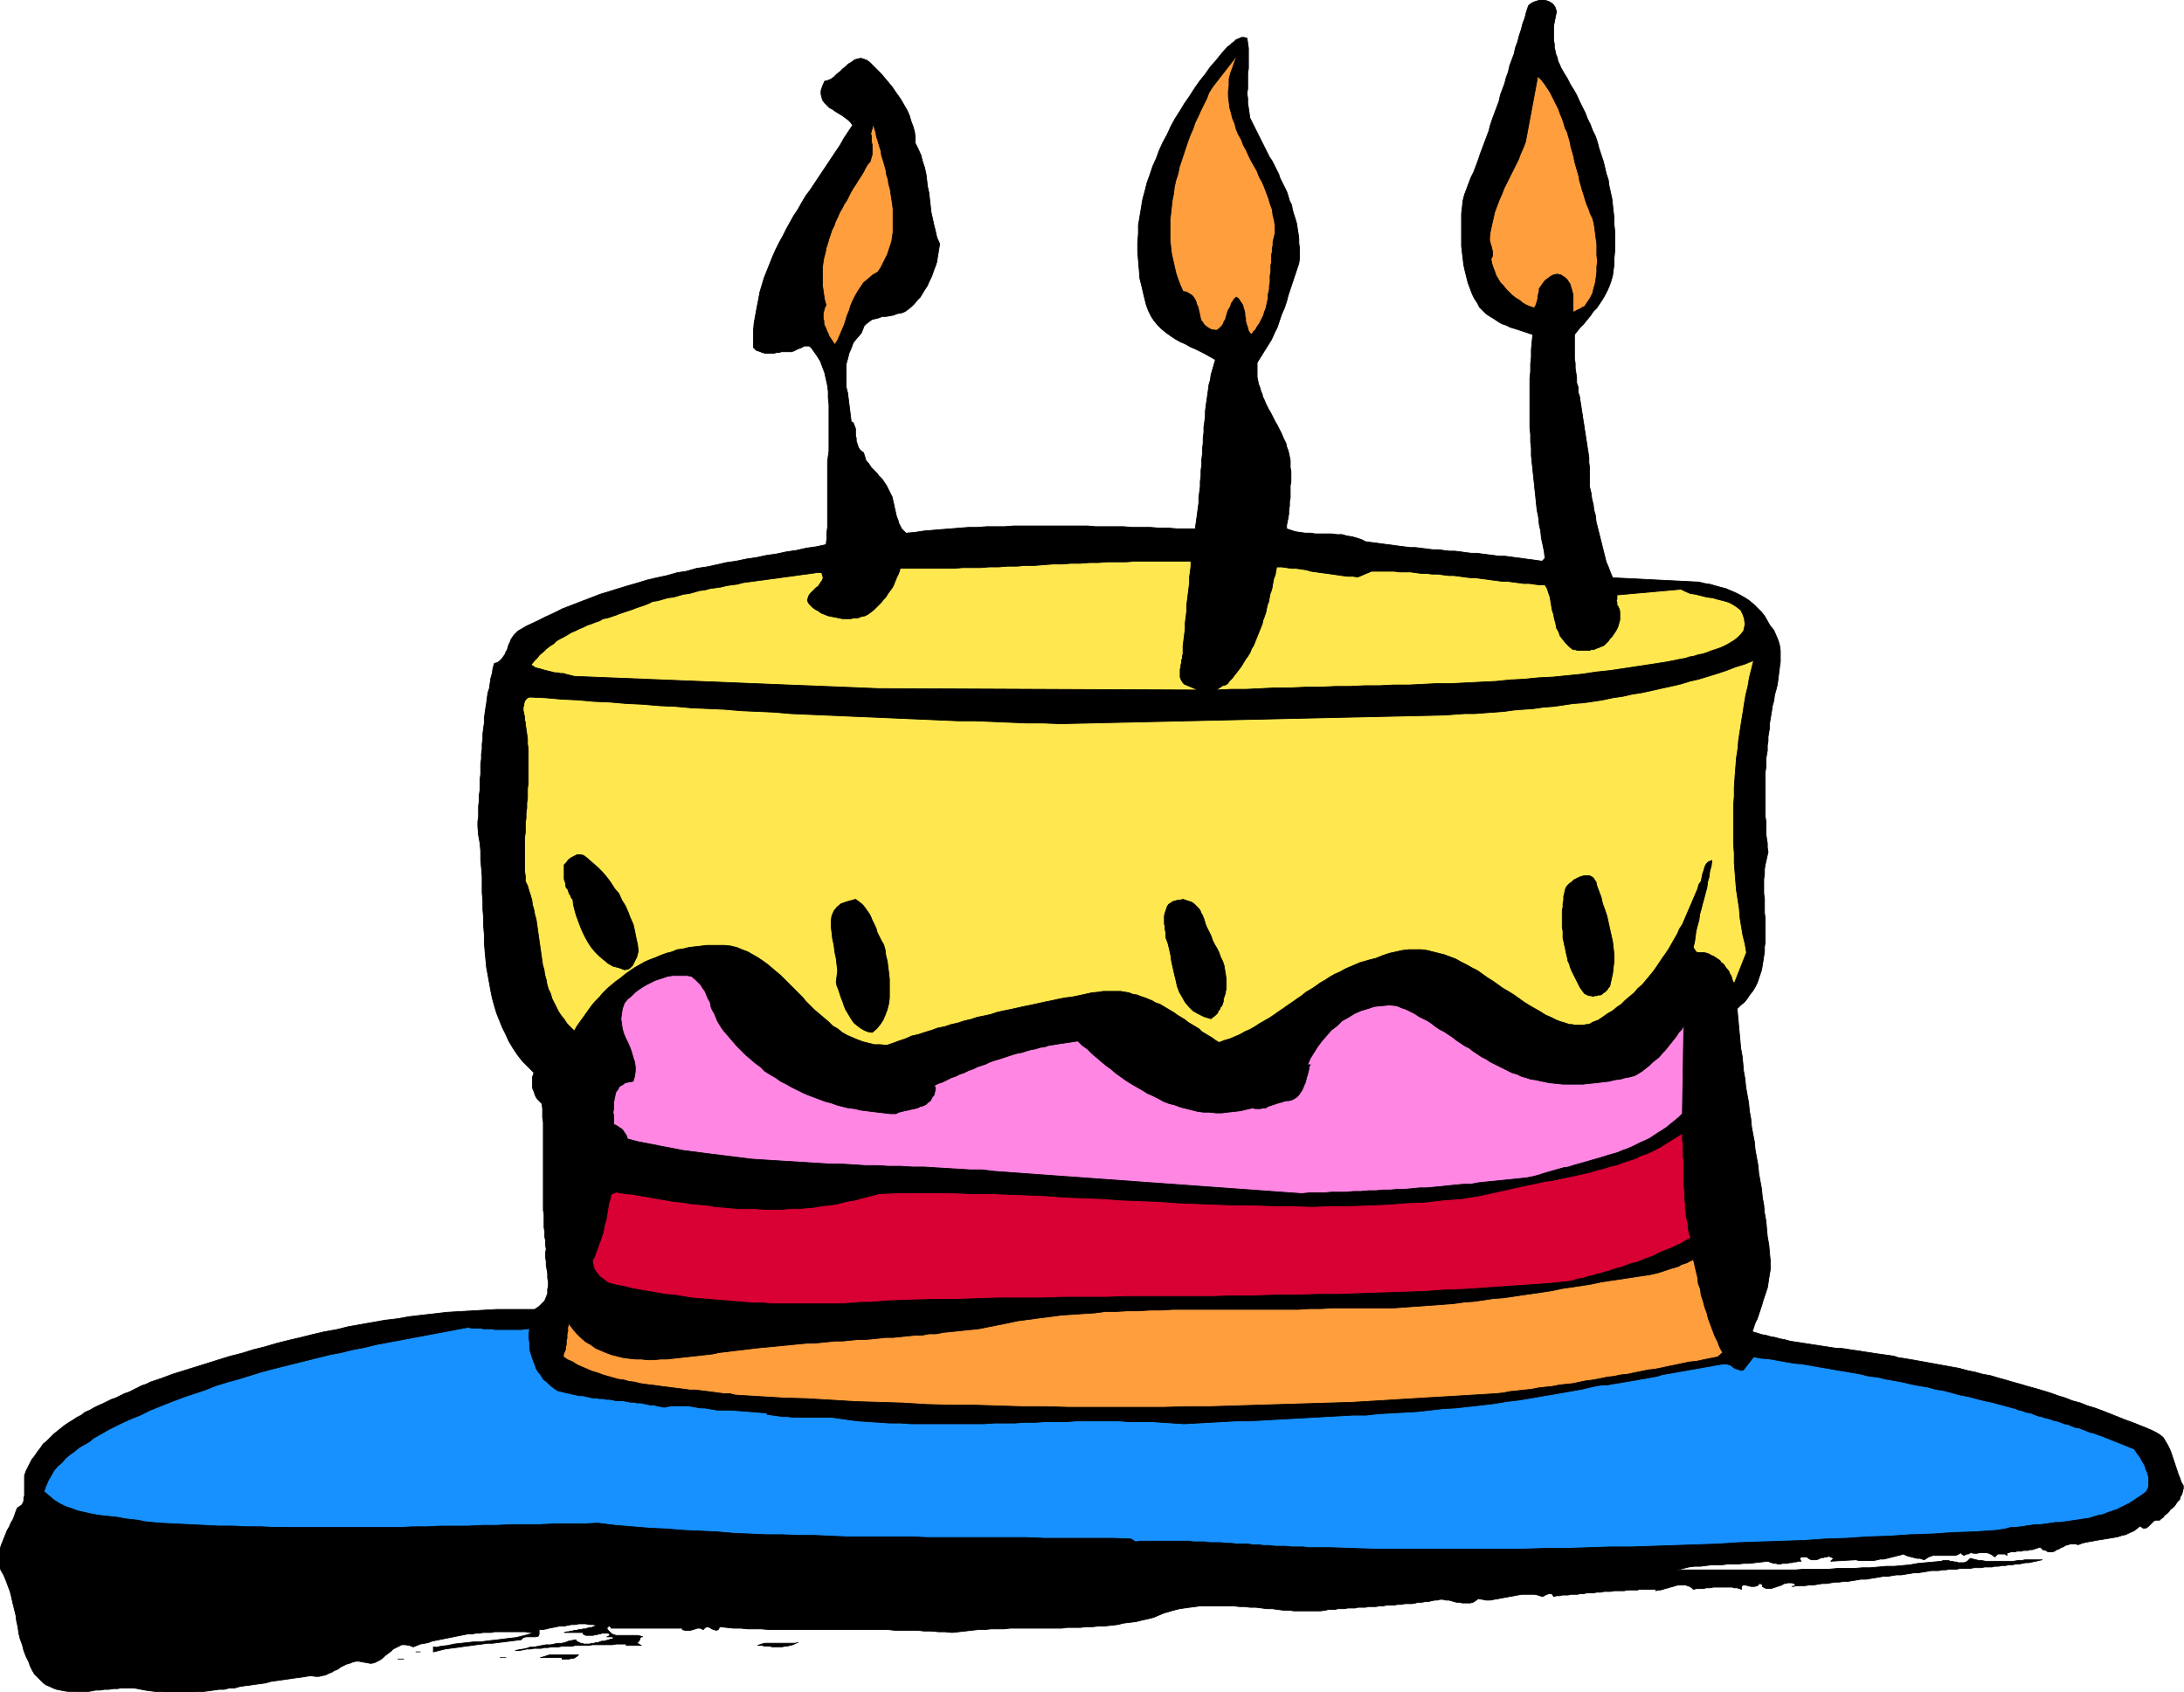 <svg xmlns="http://www.w3.org/2000/svg" fill-rule="evenodd" height="380.04" preserveAspectRatio="none" stroke-linecap="round" viewBox="0 0 3035 2352" width="490.455"><style>.pen0{stroke:#000;stroke-width:1;stroke-linejoin:round}.brush1{fill:#000}.pen1{stroke:none}.brush2{fill:#ff9e3d}.brush3{fill:#ffe84f}</style><path class="pen1 brush1" d="m2163 16-1 5-1 5-1 5-1 5v20l1 5v5l1 4 1 5 2 5 1 5 2 4 2 5 4 7 5 8 4 8 5 8 4 7 4 9 4 8 4 8 3 8 4 8 3 8 4 8 3 9 2 8 3 9 3 9 2 8 2 9 3 9 1 8 2 9 2 9 1 9 1 9 1 9v9l1 9v28l-1 10v9l-1 7-1 8-2 7-2 6-3 7-3 6-4 7-4 6-4 6-5 5-4 6-5 6-4 5-5 5-4 5-4 5v34l1 6v7l1 6 1 7v7l2 6v7l2 6 1 7 1 6 1 7 1 6 1 7 1 6 1 7 1 6 1 7 1 6 1 7 1 6 1 7v7l1 7v27l2 8 1 8 2 8 1 8 2 7 1 9 2 8 2 8 2 8 2 8 2 8 2 8 2 8 3 7 3 8 3 7 120 6 8 2 7 1 7 2 7 2 8 2 7 3 7 3 6 3 7 4 6 4 6 5 5 5 6 6 4 5 4 7 4 7 5 6 3 7 3 7 2 7 1 7v16l-1 7-1 8-1 8-1 8-2 8-2 7-1 8-2 7-1 7-1 6-1 6-1 6v6l-1 6-1 6v6l-1 6v7l-1 6-1 6v12l-1 6v62l1 6v18l1 7 1 6v6l1 6-4 18-1 6v7l-1 7v20l1 7v20l1 7v34l-1 6v7l-1 6-1 7-1 6-1 6-2 6-2 6-2 6-3 6-3 5-4 5-4 6-4 5-5 4-5 5 1 11 1 11 1 11 1 11 1 11 2 11 1 10 1 11 2 11 1 11 2 11 2 11 1 11 2 11 1 11 2 11 2 10 1 11 2 11 2 11 1 11 2 11 2 11 1 11 2 11 1 11 2 11 1 11 1 11 2 11 1 11 1 11v13l-1 6-1 6-1 7-1 6-2 6-2 6-2 6-2 7-2 6-2 6-2 6-3 6-2 6-2 6 7 2 6 2 6 1 7 2 6 1 7 2 6 1 7 2 6 1 7 1 6 1 7 1 6 1 7 1 6 1 7 1 6 1 7 1h6l7 1 6 1 7 1 7 1 6 1 7 1 6 1 7 1 7 1 7 1 7 1 6 2 7 1 12 2 11 2 11 2 11 2 11 2 11 2 11 2 11 3 10 2 11 3 11 2 10 3 11 3 10 3 11 3 10 3 11 3 10 3 10 3 11 4 10 3 10 4 11 3 10 4 10 3 11 4 10 4 10 4 10 4 11 4 10 4 10 4 7 3 6 3 5 3 5 4 3 5 3 5 3 6 2 5 2 6 2 6 2 6 2 6 2 6 2 5 2 6 3 5v4l-1 4-1 4-2 3-1 4-3 3-2 3-2 3-3 3-3 2-2 3-3 3-3 2-2 3-3 2-2 2h-5l-3 1-3 3-3 3-2 2-3 2h-4l-4-3-5 4-4 3-5 2-6 3-5 1-6 2-6 1-6 1-6 1-6 1-6 1-5 1-6 1-5 1-4 1-5 2-4-1h-7l-3 1-4 1-3 2-3 1-3 2-3 1-3 2-3 1h-6l-3-2-4-1-3-3h-3l-3 1-3 1-3 1h-3l-3 1h-6l-3 1h-6l-3 1h-6l-2 1h-3v4l-1-1-2-1h-10l-4 4-4-3-4-2-4-1h-8l-5 1h-4l-5-1-1 1-2 1h-2l-2 1-2 1-1-1-2-1-1-2-3 2-2 1-3 1h-31l-3 1-3 1-3 2-3 2-3-1-3-1h-4l-4-1-4-1-4-1-3-1-4-2-3 1-4 1-4 1-4 1-4 1-4 1-4 1h-5l-4 1-5 1h-21l-4-1-35 2 4-4-2-1-2-1-3-1-2 1h-3l-2 1h-3l-2 1-2 1-3 1h-7l-2-1-2-1-2-2h-8l-1 1-1 1v1l1 1v1l1 1h-4l-3 1h-3l-3 1h-3l-3 1h-7l-3 1h-3l-3-1h-3l-3-1-3-1-2-1-9 1-9 1-8 1h-8l-8 1h-15l-7 1h-15l-7 1-8 1h-8l-8 1-8 2-9 2h165l12-1h35l11-1h23l12-1h11l11-1 11-1h11l11-1 11-1 11-2 11-1 11-1 11-1 2-1h8l2 1h3l3 1h3l2 1h8l3-1 2-1 2-2 2-2 4 1 4 1 4 1h4l5 1h39l6-1h5l5-1h24l-5 1-4 1-5 1-5 1h-4l-5 1-5 1h-4l-5 1h-5l-4 1h-5l-5 1h-5l-4 1h-10l-5 1h-10l-5 1h-14l-5 1h-10l-5 1h-5l-5 1h-10l-6 1-6 1-6 1h-6l-6 1-6 1-6 1h-7l-6 1-6 1h-6l-6 1-6 1-6 1-6 1h-7l-6 1-6 1-6 1h-6l-6 1h-6l-6 1-6 1h-6l-6 1-6 1h-6l-6 1h-12l-6 1h3l1-1 1-1-2-2-3-1h-6l-3 1h-2l-3 2-3 1-3 1-3 1-3 1-3 1h-6l-3-1-3-2v-2l-1-1-2-1h-1l-3 3-4 1h-5l-4-1-4-1h-3l-2 2v4l-3-1-3-1h-4l-3-1h-26l-5 1h-5l-4 1h-9l-5 1-2-2-3-2-3-1-3-1h-10l-4 1-3 1-4 1-3 1-4 1-3 1-4 1h-3l-3 1v-2h-22l-4 1h-14l-4 1h-14l-5 1h-9l-5 1h-5l-5 1h-9l-4 1h-5l-4 1h-9l-4 1h-8l-4 1h-4l-4 1-2-3-1-1h-4l-2 1-3 1-1 1-3 1-6-2-5-1h-17l-6 1-5 1-6 1-5 1-6 1-5 1-6 1-5 1h-6l-5-1-6-1-4 3-3 2-4 1h-11l-4-1h-4l-4-1-3-1-4-1h-4l-4-1h-4l-4 1h-3l-5 1-4 1h-4l-5 1h-5l-4 1-5 1h-10l-5 1h-5l-5 1h-10l-5 1h-5l-5 1h-10l-5 1h-10l-4 1h-10l-5 1h-9l-4 1h-9l-4 1-7 1h-37l-7-1h-8l-8-1-7-1h-8l-7-1-8-1h-8l-8-1h-7l-8-1h-46l-7 1-8 1-7 1-7 1-8 2-7 2-7 2-7 3-7 3-8 2-9 2-8 2-9 1-8 1-8 2-9 1-9 1h-8l-9 1h-9l-8 1h-18l-8 1h-71l-9 1h-18l-9 1h-9l-9 1-9 1-9 1-9 1-10-1h-9l-10-1h-10l-9-1h-31l-10-1h-165l-11-1h-19l-10-1h-10l-9-1-10-1-2 4-3 1-3-1-3-1-3-2-3-1-3 1-3 3-4-2h-4l-3 1-3 1-4 1h-7l-4-1v-2h-99v-1l-1-1-1-1v-1l-4 4 2 3 3 3 2 2 3 1 3 1h30l4 1 3 1h-2l-1 1-1 1v2l-1 1-1 2-2 1h-1l7 4h-21v-2h-14l-5 1h-28l-5 1h-19l-4 1h-14l-5 1h-10l-5 1h-5l-4 1h-10l-5 1h-5l-5 1-5 1h-6l5-1 6-1 5-1 5-2h6l5-1 5-1 6-1h6l5-1 5-1h5l5-1 5-2 5-1 5-1 1 2 2 1 2 1 2 1h2l2 1h8l3-1h3l3-1h3l2-1 3-1h3l14-4-1-1-1-1h-8 1l1-1h1l1-1v-2l-2-1h-9l-2 1h-2l-3 1h-2l-3 1h-10l-2-1-2-1v-2h-26l3-1h3l2-1h3l3-1h3l3-1h3l3-1h3l3-1 3-1h3l2-1 3-1 2-1-5-1h-5l-5-1h-10l-5 1h-5l-5 1-5 1h-6l-5 1-5 1-5 1-4 1-5 1h-5v6l-1 3-4 1h-13l-4 1-3 3-8 1-8 1-8 1-8 1-8 1h-7l-7 1-8 1-7 1-8 1-7 1-7 1-8 1-7 1-8 2-8 2v-7h3l-1 1 9-2 9-1 9-2 9-1 9-1 9-1h9l8-1 8-1 9-1 8-1 8-1 9-1 8-2 8-2 9-3h-6l-6-1h-43l-5 1h-11l-5 1h-5l-5 1h-6l-5 1-5 1-5 1-5 1-5 1-5 1-5 1-5 1-5 1-5 1-5 2-5 1-6 1-5 2-5 2-5-2-6-1h-5l-4 2-4 2-4 2-3 3-4 3-4 3-3 3-4 3-4 2-4 2-5 1-5-1-6-1-5-1h-5l-4 1-5 2-4 1-4 2-4 2-4 3-5 2-3 2-5 2-4 2-5 1-4 1h-5l-6-1-7 1-6 1-8 1-7 1-7 1-7 1-7 1-7 1-7 2-7 1-7 1-7 1-8 1-7 1-7 2h-7l-8 2h-7l-7 1-7 1-8 1h-7l-7 1h-37l-8-1h-7l-8-1-7-1-5-1-5-1-6-1h-17l-5 1h-6l-6 1h-6l-6 1h-6l-5 1-6 1H94l-6-1-5-1-5-1-5-2-4-2-5-2-4-3-4-4-4-4-4-4-3-5-3-6-2-6-4-8-3-8-2-8-3-8-2-8-1-8-2-9-1-8-2-8-2-8-2-9-2-8-3-8-3-8-3-7-4-7-2-7v-17l1-5 2-6 2-5 2-5 2-5 2-5 3-5 2-5 3-5 2-5 2-6 2-5 3-2 3-2 2-3 1-3v-4l1-3v-28l1-3 1-3 2-4 3-6 3-6 4-5 4-6 4-5 4-6 5-4 5-5 5-5 5-4 5-4 5-4 6-4 5-3 6-4 6-3 5-4 7-3 5-3 6-3 7-3 6-3 6-3 6-2 6-3 6-3 6-2 6-3 6-3 6-3 6-2 6-3 15-5 16-6 16-5 16-5 16-5 16-5 16-5 16-4 16-5 16-4 17-5 16-4 17-4 16-4 17-4 17-3 16-4 17-3 17-3 17-3 17-2 17-3 17-2 18-2 17-2 17-1 18-1 17-1 18-1h52l6-4 4-4 4-4 2-5 2-5v-6l1-5v-5l-1-6v-6l-1-6-1-5v-6l-1-6v-5l1-6-1-6v-6l-1-5v-7l-1-6v-18l-1-6v-122l-1-7v-12l-1-7-2-2-2-2-2-2-2-3-1-2-1-3-1-3-1-2-1-3v-15l1-3 1-3-8-8-8-8-7-9-6-9-6-10-4-9-5-10-4-10-4-10-3-10-3-11-2-10-2-11-2-11-2-11-1-11-1-11-1-12v-11l-1-12v-11l-1-12v-11l-1-12v-23l-1-12-1-11v-12l-1-11-2-11-1-12v-7l1-7v-15l1-7v-8l1-7v-14l1-8v-14l1-7v-7l1-7v-7l1-7v-7l1-8 1-7v-7l1-7 1-7 1-6 1-8 1-7 2-6 1-7 1-7 2-7 1-7 2-7 4-1 3-2 2-2 2-2 2-3 2-3 1-3 2-3 1-4 1-3 2-4 1-3 2-3 2-3 3-3 3-3 12-7 13-6 12-6 13-6 12-6 13-5 13-5 13-5 13-5 13-4 13-4 13-4 14-4 13-4 13-3 14-3 14-4 13-2 14-4 14-2 14-3 13-3 14-2 14-3 14-2 14-3 14-2 14-3 14-2 13-3 14-2 14-3 1-8v-8l1-8v-91l1-8 1-7v-65l-1-9v-9l-1-8-2-9-2-9-3-8-3-8-5-8-5-7-2-3-2-2-2-1h-6l-2 1-2 1-2 1-3 1-2 1-2 1-2 1-3 1h-14l-3 1h-3l-4 1h-13l-4-1-2-1-3-1-3-1-2-2-2-2v-23l1-11 2-11 2-11 2-10 2-11 3-10 3-10 4-10 4-10 4-10 4-9 5-10 5-9 5-10 5-9 5-9 6-9 5-9 6-10 6-8 6-9 6-9 6-9 6-9 6-9 6-9 6-9 5-9 6-9 6-9-3-4-3-3-4-3-4-3-5-3-5-3-4-3-4-2-4-4-3-3-3-4-1-4-1-4v-5l2-6 3-7 4-1 5-2 4-3 4-4 4-3 4-4 5-4 3-3 5-3 4-3 4-1 4-1 4 1 5 2 4 3 5 5 5 5 6 6 5 6 5 6 5 6 4 6 5 7 4 6 4 7 4 7 3 7 2 7 3 8 2 7 1 8v8l4 8 4 9 2 8 3 9 2 9 1 8 1 9 2 9 1 9 1 9 1 9 2 9 2 9 2 8 2 9 4 9-1 6-1 6-1 6-1 7-2 6-2 5-2 6-2 5-3 6-2 5-4 6-3 5-3 5-4 4-4 5-4 4-5 4-4 3-5 2-6 1-5 2-5 1-6 1h-5l-5 2-4 1-5 1-4 3-4 3-3 3-2 5-2 5-6 7-5 6-3 8-3 7-2 8-2 7v32l2 8 1 8 1 8 1 8 1 8 1 8 2 1 1 1 1 3 1 2 1 3v10l1 3v4l1 3 1 3 1 3 2 3 2 2 3 2 1 3 1 3 1 4 2 3 2 2 2 3 2 3 3 3 2 2 3 3 2 3 3 3 2 2 2 3 2 3 2 3 2 4 2 4 2 4 2 4 1 5 1 4 1 5 1 4 1 5 1 4 2 5 1 4 2 4 2 4 3 3 3 3 12-1 13-2 12-1 12-1 13-1 12-1 13-1h12l13-1h25l13-1h102l12 1h38l13 1h25l12 1h13l12 1h25l1-7 1-7 1-7 1-8 1-7v-8l1-7 1-8v-7l1-8v-7l1-8v-7l1-8v-7l1-8v-7l1-8v-7l1-7 1-8v-7l1-8 1-7 1-7 1-7 1-8 2-7 1-7 2-7 2-7 2-7-7-4-7-4-6-3-8-4-7-3-7-4-7-3-7-4-6-4-7-5-6-5-5-5-5-6-4-6-4-8-3-8-3-12-3-13-3-12-1-13-1-12-1-12v-13l1-12v-12l2-12 2-12 2-12 3-11 3-12 4-11 4-12 5-11 4-11 5-11 6-11 5-11 6-11 7-11 6-10 7-10 7-11 7-10 8-10 7-10 8-9 8-10 8-9 3-2 3-3 3-2 3-3 3-1 4-2h4l4 1 1 7 1 7v28l-1 7v21l-1 7 1 7v7l1 6 1 7 1 7 3 6 3 6 3 6 3 6 3 6 3 6 3 6 3 6 3 6 4 6 3 6 3 6 3 6 2 6 3 6 3 6 3 6 2 6 2 7 3 6 1 6 2 7 2 6 2 7 1 7 1 6 1 7v7l1 7v14l-1 7-3 9-3 9-3 9-3 9-3 9-2 8-3 9-4 9-3 9-3 9-4 8-4 9-5 8-5 8-5 8-5 8v20l1 5 1 5 2 5 1 4 2 5 1 4 2 4 2 5 2 4 2 4 3 5 2 4 2 4 2 4 3 5 2 4 2 4 2 4 2 5 2 4 2 4 1 5 2 5 1 4 1 5 1 5v10l1 5v15l-1 5v17l-1 5v6l-1 6v5l-1 6-1 5-1 5v5l6 2 6 2 7 1 7 1h7l7 1h22l8 1h7l7 2 7 1 7 2 6 2 6 3 8 1 8 1 7 1 8 1 8 1 7 1 8 1 8 1h7l8 1 8 1 8 1h8l7 1 8 1h8l8 1 7 1 8 1h8l7 1 8 1 8 1 7 1h8l8 1 7 1 8 1 7 1 8 1 7 1 7 1 4-4-1-9-2-10-2-9-1-10-2-9-1-10-2-10-1-9-1-10-1-9-1-10-1-9-1-10-1-9-1-10v-10l-1-9v-10l-1-9v-69l1-10v-10l1-10v-10l1-11 1-10-6-2-6-2-6-2-6-2-7-2-6-3-6-2-5-3-6-4-5-3-6-4-4-4-5-5-3-6-4-6-3-6-3-8-3-8-2-8-2-8-2-9-1-9-1-8-1-9v-45l1-9 1-9 2-8 3-8 3-8 3-8 4-8 3-8 3-8 3-9 3-8 3-8 3-8 3-8 2-8 3-9 3-8 3-8 3-8 2-9 3-8 3-8 2-8 3-8 2-9 3-8 3-8 2-9 3-8 2-8 3-9 2-8 3-8 2-8 3-9 2-2 3-2 2-1 3-1 3-1 3-1h6l3 1 3 1 2 1 3 2 2 2 2 3 1 3 1 3z"/><path class="pen0" fill="none" d="M2163 16h0l-1 5-1 5-1 5-1 5v20l1 5v5l1 4 1 5 2 5 1 5 2 4 2 5h0l4 7 5 8 4 8 5 8 4 7 4 9 4 8 4 8 3 8 4 8 3 8 4 8 3 9 2 8 3 9 3 9 2 8 2 9 3 9 1 8 2 9 2 9 1 9 1 9 1 9v9l1 9v28l-1 10v9h0l-1 7-1 8-2 7-2 6-3 7-3 6-4 7-4 6-4 6-5 5-4 6-5 6-4 5-5 5-4 5-4 5h0v34l1 6v7l1 6 1 7v7l2 6v7l2 6 1 7 1 6 1 7 1 6 1 7 1 6 1 7 1 6 1 7 1 6 1 7 1 6 1 7v7l1 7v27h0l2 8 1 8 2 8 1 8 2 7 1 9 2 8 2 8 2 8 2 8 2 8 2 8 2 8 3 7 3 8 3 7 120 6h0l8 2 7 1 7 2 7 2 8 2 7 3 7 3 6 3 7 4 6 4 6 5 5 5 6 6 4 5 4 7 4 7h0l5 6 3 7 3 7 2 7 1 7v16l-1 7-1 8-1 8-1 8-2 8-2 7-1 8-2 7-1 7h0l-1 6-1 6-1 6v6l-1 6-1 6v6l-1 6v7l-1 6-1 6v12l-1 6v62l1 6v18l1 7 1 6v6l1 6-4 18h0l-1 6v7l-1 7v20l1 7v20l1 7v34l-1 6v7l-1 6-1 7-1 6-1 6-2 6-2 6-2 6-3 6-3 5-4 5-4 6-4 5-5 4-5 5h0l1 11 1 11 1 11 1 11 1 11 2 11 1 10 1 11 2 11 1 11 2 11 2 11 1 11 2 11 1 11 2 11 2 10 1 11 2 11 2 11 1 11 2 11 2 11 1 11 2 11 1 11 2 11 1 11 1 11 2 11 1 11 1 11h0v13l-1 6-1 6-1 7-1 6-2 6-2 6-2 6-2 7-2 6-2 6-2 6-3 6-2 6-2 6h0l7 2 6 2 6 1 7 2 6 1 7 2 6 1 7 2 6 1 7 1 6 1 7 1 6 1 7 1 6 1 7 1 6 1 7 1h6l7 1 6 1 7 1 7 1 6 1 7 1 6 1 7 1 7 1 7 1 7 1 6 2 7 1h0l12 2 11 2 11 2 11 2 11 2 11 2 11 2 11 3 10 2 11 3 11 2 10 3 11 3 10 3 11 3 10 3 11 3 10 3 10 3 11 4 10 3 10 4 11 3 10 4 10 3 11 4 10 4 10 4 10 4 11 4 10 4 10 4h0l7 3 6 3 5 3 5 4 3 5 3 5 3 6 2 5 2 6 2 6 2 6 2 6 2 6 2 5 2 6 3 5h0v4l-1 4-1 4-2 3-1 4-3 3-2 3-2 3-3 3-3 2-2 3-3 3-3 2-2 3-3 2-2 2h0-5l-3 1-3 3-3 3-2 2-3 2h-4l-4-3h0l-5 4-4 3-5 2-6 3-5 1-6 2-6 1-6 1-6 1-6 1-6 1-5 1-6 1-5 1-4 1-5 2h0l-4-1h-7l-3 1-4 1-3 2-3 1-3 2-3 1-3 2-3 1h-6l-3-2-4-1-3-3h0-3l-3 1-3 1-3 1h-3l-3 1h-6l-3 1h-6l-3 1h-6l-2 1h-3v4h0l-1-1-2-1h-10l-4 4h0l-4-3-4-2-4-1h-8l-5 1h-4l-5-1h0l-1 1-2 1h-2l-2 1-2 1-1-1-2-1-1-2h0l-3 2-2 1-3 1h-31l-3 1-3 1-3 2-3 2h0l-3-1-3-1h-4l-4-1-4-1-4-1-3-1-4-2h0l-3 1-4 1-4 1-4 1-4 1-4 1-4 1h-5l-4 1-5 1h-21l-4-1-35 2 4-4h0l-2-1-2-1-3-1-2 1h-3l-2 1h-3l-2 1-2 1-3 1h-7l-2-1-2-1-2-2h0-8l-1 1-1 1h0v1l1 1v1l1 1h0-4l-3 1h-3l-3 1h-3l-3 1h-7l-3 1h-3l-3-1h-3l-3-1-3-1-2-1h0l-9 1-9 1-8 1h-8l-8 1h-15l-7 1h-15l-7 1-8 1h-8l-8 1-8 2-9 2h165l12-1h35l11-1h23l12-1h11l11-1 11-1h11l11-1 11-1 11-2 11-1 11-1 11-1h0l2-1h8l2 1h3l3 1h3l2 1h8l3-1 2-1 2-2 2-2h0l4 1 4 1 4 1h4l5 1h39l6-1h5l5-1h24l-5 1-4 1-5 1-5 1h-4l-5 1-5 1h-4l-5 1h-5l-4 1h-5l-5 1h-5l-4 1h-10l-5 1h-10l-5 1h-14l-5 1h-10l-5 1h-5l-5 1h-10 0l-6 1-6 1-6 1h-6l-6 1-6 1-6 1h-7l-6 1-6 1h-6l-6 1-6 1-6 1-6 1h-7l-6 1-6 1-6 1h-6l-6 1h-6l-6 1-6 1h-6l-6 1-6 1h-6l-6 1h-12l-6 1h3l1-1 1-1h0l-2-2-3-1h-6l-3 1h-2l-3 2-3 1-3 1-3 1-3 1-3 1h-6l-3-1-3-2h0v-2l-1-1-2-1h-1 0l-3 3-4 1h-5l-4-1-4-1h-3l-2 2v4h0l-3-1-3-1h-4l-3-1h-26l-5 1h-5l-4 1h-9l-5 1h0l-2-2-3-2-3-1-3-1h-10l-4 1-3 1-4 1-3 1-4 1-3 1-4 1h-3l-3 1v-2h0-22l-4 1h-14l-4 1h-14l-5 1h-9l-5 1h-5l-5 1h-9l-4 1h-5l-4 1h-9l-4 1h-8l-4 1h-4l-4 1h0l-2-3-1-1h-4l-2 1-3 1-1 1-3 1h0l-6-2-5-1h-17l-6 1-5 1-6 1-5 1-6 1-5 1-6 1-5 1h-6l-5-1-6-1h0l-4 3-3 2-4 1h-11l-4-1h-4l-4-1-3-1-4-1h-4l-4-1h-4l-4 1h-3 0l-5 1-4 1h-4l-5 1h-5l-4 1-5 1h-10l-5 1h-5l-5 1h-10l-5 1h-5l-5 1h-10l-5 1h-10l-4 1h-10l-5 1h-9l-4 1h-9l-4 1h0l-7 1h-37l-7-1h-8l-8-1-7-1h-8l-7-1-8-1h-8l-8-1h-7l-8-1h-46l-7 1-8 1-7 1-7 1-8 2-7 2-7 2-7 3-7 3h0l-8 2-9 2-8 2-9 1-8 1-8 2-9 1-9 1h-8l-9 1h-9l-8 1h-18l-8 1h-71l-9 1h-18l-9 1h-9l-9 1-9 1-9 1-9 1h0l-10-1h-9l-10-1h-10l-9-1h-31l-10-1h-165l-11-1h-19l-10-1h-10l-9-1-10-1h0l-2 4-3 1-3-1-3-1-3-2-3-1-3 1-3 3h0l-4-2h-4l-3 1-3 1-4 1h-7l-4-1v-2h-99 0v-1l-1-1-1-1v-1l-4 4h0l2 3 3 3 2 2 3 1 3 1h30l4 1 3 1h0-2l-1 1-1 1v2l-1 1-1 2-2 1h-1l7 4h-21v-2h0-14l-5 1h-28l-5 1h-19l-4 1h-14l-5 1h-10l-5 1h-5l-4 1h-10l-5 1h-5l-5 1-5 1h-6 0l5-1 6-1 5-1 5-2h6l5-1 5-1 6-1h6l5-1 5-1h5l5-1 5-2 5-1 5-1h0l1 2 2 1 2 1 2 1h2l2 1h8l3-1h3l3-1h3l2-1 3-1h3l14-4h0l-1-1-1-1h-8 1l1-1h1l1-1v-2h0l-2-1h-9l-2 1h-2l-3 1h-2l-3 1h-10l-2-1-2-1v-2h-26 0l3-1h3l2-1h3l3-1h3l3-1h3l3-1h3l3-1 3-1h3l2-1 3-1 2-1h0l-5-1h-5l-5-1h-10l-5 1h-5l-5 1-5 1h-6l-5 1-5 1-5 1-4 1-5 1h-5 0v6l-1 3-4 1h-13l-4 1-3 3h0l-8 1-8 1-8 1-8 1-8 1h-7l-7 1-8 1-7 1-8 1-7 1-7 1-8 1-7 1-8 2-8 2v-7h3l-1 1h0l9-2 9-1 9-2 9-1 9-1 9-1h9l8-1 8-1 9-1 8-1 8-1 9-1 8-2 8-2 9-3h0-6l-6-1h-43l-5 1h-11l-5 1h-5l-5 1h-6l-5 1-5 1-5 1-5 1-5 1-5 1-5 1-5 1-5 1-5 1-5 2-5 1-6 1-5 2-5 2h0l-5-2-6-1h-5l-4 2-4 2-4 2-3 3-4 3-4 3-3 3-4 3-4 2-4 2-5 1-5-1-6-1h0l-5-1h-5l-4 1-5 2-4 1-4 2-4 2-4 3-5 2-3 2-5 2-4 2-5 1-4 1h-5l-6-1h0l-7 1-6 1-8 1-7 1-7 1-7 1-7 1-7 1-7 2-7 1-7 1-7 1-8 1-7 1-7 2h-7l-8 2h-7l-7 1-7 1-8 1h-7l-7 1h-37l-8-1h-7l-8-1-7-1h0l-5-1-5-1-6-1h-17l-5 1h-6l-6 1h-6l-6 1h-6l-5 1-6 1H94l-6-1-5-1-5-1-5-2-4-2-5-2-4-3-4-4-4-4-4-4-3-5-3-6-2-6h0l-4-8-3-8-2-8-3-8-2-8-1-8-2-9-1-8-2-8-2-8-2-9-2-8-3-8-3-8-3-7-4-7h0l-2-7v-17l1-5 2-6 2-5 2-5 2-5 2-5 3-5 2-5 3-5 2-5 2-6 2-5h0l3-2 3-2 2-3 1-3v-4l1-3v-28l1-3 1-3 2-4h0l3-6 3-6 4-5 4-6 4-5 4-6 5-4 5-5 5-5 5-4 5-4 5-4 6-4 5-3 6-4 6-3 5-4 7-3 5-3 6-3 7-3 6-3 6-3 6-2 6-3 6-3 6-2 6-3 6-3 6-3 6-2 6-3h0l15-5 16-6 16-5 16-5 16-5 16-5 16-5 16-4 16-5 16-4 17-5 16-4 17-4 16-4 17-4 17-3 16-4 17-3 17-3 17-3 17-2 17-3 17-2 18-2 17-2 17-1 18-1 17-1 18-1h52l6-4 4-4 4-4 2-5 2-5v-6l1-5v-5l-1-6v-6l-1-6-1-5v-6l-1-6v-5l1-6h0l-1-6v-6l-1-5v-7l-1-6v-18l-1-6v-122l-1-7v-12l-1-7h0l-2-2-2-2-2-2-2-3-1-2-1-3-1-3-1-2-1-3v-15l1-3 1-3h0l-8-8-8-8-7-9-6-9-6-10-4-9-5-10-4-10-4-10-3-10-3-11-2-10-2-11-2-11-2-11-1-11-1-11-1-12v-11l-1-12v-11l-1-12v-11l-1-12v-23l-1-12-1-11v-12l-1-11-2-11-1-12h0v-7l1-7v-15l1-7v-8l1-7v-14l1-8v-14l1-7v-7l1-7v-7l1-7v-7l1-8 1-7v-7l1-7 1-7 1-6 1-8 1-7 2-6 1-7 1-7 2-7 1-7 2-7h0l4-1 3-2 2-2 2-2 2-3 2-3 1-3 2-3 1-4 1-3 2-4 1-3 2-3 2-3 3-3 3-3h0l12-7 13-6 12-6 13-6 12-6 13-5 13-5 13-5 13-5 13-4 13-4 13-4 14-4 13-4 13-3 14-3 14-4 13-2 14-4 14-2 14-3 13-3 14-2 14-3 14-2 14-3 14-2 14-3 14-2 13-3 14-2 14-3h0l1-8v-8l1-8v-91l1-8 1-7h0v-65l-1-9v-9l-1-8-2-9-2-9-3-8-3-8-5-8-5-7h0l-2-3-2-2-2-1h-6l-2 1-2 1-2 1-3 1-2 1-2 1-2 1-3 1h-4 0-10l-3 1h-3l-4 1h-13l-4-1-2-1-3-1-3-1-2-2-2-2h0v-23l1-11 2-11 2-11 2-10 2-11 3-10 3-10 4-10 4-10 4-10 4-9 5-10 5-9 5-10 5-9 5-9 6-9 5-9 6-10 6-8 6-9 6-9 6-9 6-9 6-9 6-9 6-9 5-9 6-9 6-9h0l-3-4-3-3-4-3-4-3-5-3-5-3-4-3-4-2-4-4-3-3-3-4-1-4-1-4v-5l2-6 3-7h0l4-1 5-2 4-3 4-4 4-3 4-4 5-4 3-3 5-3 4-3 4-1 4-1 4 1 5 2 4 3 5 5h0l5 5 6 6 5 6 5 6 5 6 4 6 5 7 4 6 4 7 4 7 3 7 2 7 3 8 2 7 1 8v8h0l4 8 4 9 2 8 3 9 2 9 1 8 1 9 2 9 1 9 1 9 1 9 2 9 2 9 2 8 2 9 4 9h0l-1 6-1 6-1 6-1 7-2 6-2 5-2 6-2 5-3 6-2 5-4 6-3 5-3 5-4 4-4 5-4 4h0l-5 4-4 3-5 2-6 1-5 2-5 1-6 1h-5l-5 2-4 1-5 1-4 3-4 3-3 3-2 5-2 5h0l-6 7-5 6-3 8-3 7-2 8-2 7v32l2 8 1 8 1 8 1 8 1 8 1 8h0l2 1 1 1 1 3 1 2 1 3v10l1 3v4l1 3 1 3 1 3 2 3 2 2 3 2h0l1 3 1 3 1 4 2 3 2 2 2 3 2 3 3 3 2 2 3 3 2 3 3 3 2 2 2 3 2 3 2 3h0l2 4 2 4 2 4 2 4 1 5 1 4 1 5 1 4 1 5 1 4 2 5 1 4 2 4 2 4 3 3 3 3h0l12-1 13-2 12-1 12-1 13-1 12-1 13-1h12l13-1h25l13-1h102l12 1h38l13 1h25l12 1h13l12 1h25l1-7 1-7 1-7 1-8 1-7v-8l1-7 1-8v-7l1-8v-7l1-8v-7l1-8v-7l1-8v-7l1-8v-7l1-7 1-8v-7l1-8 1-7 1-7 1-7 1-8 2-7 1-7 2-7 2-7 2-7h0l-7-4-7-4-6-3-8-4-7-3-7-4-7-3-7-4-6-4-7-5-6-5-5-5-5-6-4-6-4-8-3-8h0l-3-12-3-13-3-12-1-13-1-12-1-12v-13l1-12v-12l2-12 2-12 2-12 3-11 3-12 4-11 4-12 5-11 4-11 5-11 6-11 5-11 6-11 7-11 6-10 7-10 7-11 7-10 8-10 7-10 8-9 8-10 8-9h0l3-2 3-3 3-2 3-3 3-1 4-2h4l4 1h0l1 7 1 7v28l-1 7v21l-1 7 1 7v7l1 6 1 7 1 7h0l3 6 3 6 3 6 3 6 3 6 3 6 3 6 3 6 3 6 4 6 3 6 3 6 3 6 2 6 3 6 3 6 3 6 2 6 2 7 3 6 1 6 2 7 2 6 2 7 1 7 1 6 1 7v7l1 7v14l-1 7h0l-3 9-3 9-3 9-3 9-3 9-2 8-3 9-4 9-3 9-3 9-4 8-4 9-5 8-5 8-5 8-5 8h0v20l1 5 1 5 2 5 1 4 2 5 1 4 2 4 2 5 2 4 2 4 3 5 2 4 2 4 2 4 3 5 2 4 2 4 2 4 2 5 2 4 2 4 1 5 2 5 1 4 1 5 1 5v10h0l1 5v15l-1 5v17l-1 5v6l-1 6v5l-1 6-1 5-1 5v5h0l6 2 6 2 7 1 7 1h7l7 1h22l8 1h7l7 2 7 1 7 2 6 2 6 3h0l8 1 8 1 7 1 8 1 8 1 7 1 8 1 8 1h7l8 1 8 1 8 1h8l7 1 8 1h8l8 1 7 1 8 1h8l7 1 8 1 8 1 7 1h8l8 1 7 1 8 1 7 1 8 1 7 1 7 1 4-4h0l-1-9-2-10-2-9-1-10-2-9-1-10-2-10-1-9-1-10-1-9-1-10-1-9-1-10-1-9-1-10v-10l-1-9v-10l-1-9v-69l1-10v-10l1-10v-10l1-11 1-10h0l-6-2-6-2-6-2-6-2-7-2-6-3-6-2-5-3-6-4-5-3-6-4-4-4-5-5-3-6-4-6-3-6h0l-3-8-3-8-2-8-2-8-2-9-1-9-1-8-1-9v-45l1-9 1-9 2-8h0l3-8 3-8 3-8 4-8 3-8 3-8 3-9 3-8 3-8 3-8 3-8 2-8 3-9 3-8 3-8 3-8 2-9 3-8 3-8 2-8 3-8 2-9 3-8 3-8 2-9 3-8 2-8 3-9 2-8 3-8 2-8 3-9h0l2-2 3-2 2-1 3-1 3-1 3-1h6l3 1 3 1 2 1 3 2 2 2 2 3 1 3 1 3"/><path class="pen1 brush2" d="m1772 323-1 5-1 4-1 4v5l-1 4v5l-1 4v10l-1 5v9l-1 5v9l-1 5v5l-1 4-1 5v5l-1 4-1 5-1 4-2 5-1 4-2 4-2 4-2 4-3 4-2 4-3 3-3 4-2-2-2-3-1-4-1-3-1-3-1-4v-4l-1-3v-4l-1-4-1-3-1-4-2-3-2-3-2-3-3-2-3 3-2 3-2 3-1 4-2 3-2 4-1 4-1 3-1 4-2 3-1 3-2 3-2 2-2 2-3 2h-2l-6-1-5-3-4-3-2-3-3-4-1-4-1-5-1-4-1-5-2-4-1-4-2-4-3-4-3-2-5-3-5-1-4-9-3-8-3-9-2-9-2-9-2-9-1-9-1-9v-28l1-9 1-9 1-9 2-10 1-9 2-9 3-9 2-10 3-9 3-9 3-9 3-9 3-8 4-9 3-9 4-8 4-9 4-8 4-8 3-8 5-8 35-45-4 9-3 9-3 8-2 8v9l-1 8v7l1 8 1 8 2 7 2 8 3 7 2 8 3 7 4 7 3 8 4 7 3 7 4 8 4 7 4 7 3 8 4 7 3 7 3 8 3 8 2 7 3 8 1 8 2 8 1 8v8z"/><path class="pen0" fill="none" d="M1772 323h0l-1 5-1 4-1 4v5l-1 4v5l-1 4v10l-1 5v9l-1 5v9l-1 5v5l-1 4-1 5v5l-1 4-1 5-1 4-2 5-1 4-2 4-2 4-2 4-3 4-2 4-3 3-3 4h0l-2-2-2-3-1-4-1-3-1-3-1-4v-4l-1-3v-4l-1-4-1-3-1-4-2-3-2-3-2-3-3-2h0l-3 3-2 3-2 3-1 4-2 3-2 4-1 4-1 3-1 4-2 3-1 3-2 3-2 2-2 2-3 2h-2 0l-6-1-5-3-4-3-2-3-3-4-1-4-1-5-1-4-1-5-2-4-1-4-2-4-3-4-3-2-5-3-5-1h0l-4-9-3-8-3-9-2-9-2-9-2-9-1-9-1-9v-28l1-9 1-9 1-9 2-10 1-9 2-9 3-9 2-10 3-9 3-9 3-9 3-9 3-8 4-9 3-9 4-8 4-9 4-8 4-8 3-8 5-8 35-45h0l-4 9-3 9-3 8-2 8v9l-1 8v7l1 8 1 8 2 7 2 8 3 7 2 8 3 7 4 7 3 8 4 7 3 7 4 8 4 7 4 7 3 8 4 7 3 7 3 8 3 8 2 7 3 8 1 8 2 8 1 8v8"/><path class="pen1 brush2" d="m2215 310 1 7 1 7 1 8 1 7v16l1 8-1 8v7l-1 8-1 7-2 7-2 8-3 6-4 6-4 6-3 1-1 1-2 1-2 1-2 1-2 1-2 1-2 1v-25l-1-3-1-4-1-3-1-4-2-3-2-3-3-3-3-2-3-2-5-1-5 1-4 2-4 3-4 3-3 4-2 3-3 4v3l-1 4-1 4v3l-1 4-1 3-1 3-2 3-6-2-5-2-5-3-5-4-5-3-5-4-4-4-4-4-4-5-4-4-3-5-3-5-2-6-2-5-2-6-1-6 2-4v-7l-1-4-1-4-1-3-1-4v-3l1-9 2-9 2-9 2-9 3-8 3-8 4-9 3-8 4-8 4-8 4-8 4-8 4-8 3-8 4-9 3-8 17-91 5 5 4 5 4 6 4 6 3 6 3 6 3 6 3 6 2 6 3 7 2 6 2 7 3 6 2 7 2 7 1 6 2 7 2 7 1 6 2 7 2 7 2 7 1 6 2 7 2 7 2 6 2 7 2 6 3 7 2 6 3 6 2 7z"/><path class="pen0" fill="none" d="M2215 310h0l1 7 1 7 1 8 1 7v16l1 8-1 8v7l-1 8-1 7-2 7-2 8-3 6-4 6-4 6h0l-3 1-1 1-2 1-2 1-2 1-2 1-2 1-2 1h0v-25l-1-3-1-4-1-3-1-4-2-3-2-3-3-3-3-2-3-2h0l-5-1-5 1-4 2-4 3-4 3-3 4-2 3-3 4h0v3l-1 4-1 4v3l-1 4-1 3-1 3-2 3h0l-6-2-5-2-5-3-5-4-5-3-5-4-4-4-4-4-4-5-4-4-3-5-3-5-2-6-2-5-2-6-1-6h0l2-4v-7l-1-4-1-4-1-3-1-4v-3h0l1-9 2-9 2-9 2-9 3-8 3-8 4-9 3-8 4-8 4-8 4-8 4-8 4-8 3-8 4-9 3-8 17-91h0l5 5 4 5 4 6 4 6 3 6 3 6 3 6 3 6 2 6 3 7 2 6 2 7 3 6 2 7 2 7 1 6 2 7 2 7 1 6 2 7 2 7 2 7 1 6 2 7 2 7 2 6 2 7 2 6 3 7 2 6 3 6 2 7"/><path class="pen1 brush2" d="m1220 378-7 4-7 6-6 5-4 6-4 6-4 7-3 6-3 7-2 7-3 7-2 7-2 6-3 7-3 7-3 7-4 6-2-3-2-3-2-3-2-3-1-3-2-4-1-3-2-4-1-3v-4l-1-3v-8l1-3 1-4 2-4-2-7-1-6-1-7-1-7v-26l1-7 1-6 2-7 1-6 2-6 2-7 2-6 2-6 3-6 2-6 3-6 3-7 3-5 3-6 4-6 3-6 3-6 3-5 4-6 3-5 4-6 3-5 3-6 3-5 3-3 1-3 1-4 1-3v-14l-1-4v-8l-1-3 1-4 1-3 1-4 1-3 1 6 2 6 1 6 2 6 2 7 2 6 1 7 2 6 2 7 2 7 1 7 2 6 1 7 2 7 1 7 1 6 1 7 1 7v33l-1 6-1 7-2 6-2 6-2 6-3 6-3 6-3 6-4 6z"/><path class="pen0" fill="none" d="M1220 378h0l-7 4-7 6-6 5-4 6-4 6-4 7-3 6-3 7-2 7-3 7-2 7-2 6-3 7-3 7-3 7-4 6h0l-2-3-2-3-2-3-2-3-1-3-2-4-1-3-2-4-1-3v-4l-1-3v-8l1-3 1-4 2-4h0l-2-7-1-6-1-7-1-7v-26l1-7 1-6 2-7 1-6 2-6 2-7 2-6 2-6 3-6 2-6 3-6 3-7 3-5 3-6 4-6 3-6 3-6 3-5 4-6 3-5 4-6 3-5 3-6 3-5h0l3-3 1-3 1-4 1-3v-14l-1-4v-8l-1-3 1-4 1-3 1-4 1-3h0l1 6 2 6 1 6 2 6 2 7 2 6 1 7 2 6 2 7 2 7 1 7 2 6 1 7 2 7 1 7 1 6 1 7 1 7v33l-1 6-1 7-2 6-2 6-2 6-3 6-3 6-3 6-4 6"/><path class="pen1 brush3" d="M1655 780v7l-1 8-1 7v8l-1 8-1 8-1 8-1 8v8l-1 8-1 8v8l-1 8-1 8-1 8v11l-1 3v3l-1 3v3l-1 3v3l-1 3v11l1 3 1 2 2 3 2 2 19 8-445-2-422-17-4-1-4-1-4-1-3-1h-4l-4-1h-4l-4-1-4-1-4-1-4-1-3-1-4-1-4-1-3-2-3-2 4-5 4-4 4-5 5-4 4-4 5-4 5-3 4-4 5-3 6-3 5-3 5-3 5-2 6-3 5-2 6-3 6-2 5-2 6-2 5-3 6-1 6-2 6-2 5-2 6-2 6-2 6-2 5-2 6-2 6-2 5-2 6-3 7-1 7-2 7-2 8-1 7-2 7-2 8-1 7-2 7-2 8-1 7-2 8-1 7-1 8-2 7-1 8-1 7-2 7-1 8-1 7-1 8-1 7-1 8-1 7-1 7-1 8-1 7-1 7-1 8-1 7-1 7-1h7l1 4 1 3-1 3-2 3-2 3-2 3-3 2-3 3-3 3-2 2-2 3-1 3-1 3 1 3 2 3 4 4 4 3 4 2 4 3 5 2 5 2 5 1 5 1 5 1 5 1h11l5-1h5l5-2 5-1 4-2 4-3 4-3 4-4 3-3 4-4 3-4 3-3 3-5 3-4 3-4 2-4 2-5 2-5 2-4 2-5 1-4h74l13-1h25l12-1h13l12-1h13l12-1h13l12-1 13-1h13l12-1h13l13-1h12l13-1h26l13-1h77z"/><path class="pen0" fill="none" d="M1655 780h0v7l-1 8-1 7v8l-1 8-1 8-1 8-1 8v8l-1 8-1 8v8l-1 8-1 8-1 8v8h0v3l-1 3v3l-1 3v3l-1 3v3l-1 3v11l1 3 1 2 2 3 2 2 19 8-445-2-422-17h0l-4-1-4-1-4-1-3-1h-4l-4-1h-4l-4-1-4-1-4-1-4-1-3-1-4-1-4-1-3-2-3-2h0l4-5 4-4 4-5 5-4 4-4 5-4 5-3 4-4 5-3 6-3 5-3 5-3 5-2 6-3 5-2 6-3 6-2 5-2 6-2 5-3 6-1 6-2 6-2 5-2 6-2 6-2 6-2 5-2 6-2 6-2 5-2 6-3h0l7-1 7-2 7-2 8-1 7-2 7-2 8-1 7-2 7-2 8-1 7-2 8-1 7-1 8-2 7-1 8-1 7-2 7-1 8-1 7-1 8-1 7-1 8-1 7-1 7-1 8-1 7-1 7-1 8-1 7-1 7-1h7l1 4 1 3-1 3-2 3-2 3-2 3-3 2-3 3-3 3-2 2-2 3-1 3-1 3 1 3 2 3 4 4h0l4 3 4 2 4 3 5 2 5 2 5 1 5 1 5 1 5 1h11l5-1h5l5-2 5-1 4-2h0l4-3 4-3 4-4 3-3 4-4 3-4 3-3 3-5 3-4 3-4 2-4 2-5 2-5 2-4 2-5 1-4h74l13-1h25l12-1h13l12-1h13l12-1h13l12-1 13-1h13l12-1h13l13-1h12l13-1h26l13-1h77"/><path class="pen1 brush3" d="m1887 802 19-8h31l8 1h15l7 1 8 1h7l8 1h8l7 1 8 1h7l8 1 7 1 8 1h7l7 1 8 1 7 1 8 1 7 1h8l7 1 8 1 7 1h8l7 1 8 1h7l3 5 2 6 2 6 1 6 1 6 1 6 2 6 1 6 2 7 1 6 3 5 2 6 4 5 4 5 5 5 5 4h3l3 1h17l2-1h3l3-1 2-1 3-1 2-1 3-1 2-1 3-3 3-3 2-3 3-3 2-3 2-3 2-3 2-4 1-3 1-4 1-3v-12l-1-4-2-4-1-1v-4l-1-2 1-2v-6l89-8 6 3 7 3 7 1 8 2 8 2 8 1 7 2 8 2 7 2 6 3 6 4 5 4 3 6 2 6 1 8-2 9-4 5-4 4-5 4-5 3-5 3-6 3-5 2-6 2-6 2-5 2-6 2-6 1-6 2-6 1-6 2-6 1-20 4-19 3-20 3-20 3-20 3-19 2-20 3-20 2-20 2-20 1-20 2-20 1-19 2-21 1-20 1-20 1h-20l-20 1-20 1h-21l-20 1h-20l-21 1h-20l-21 1h-20l-21 1h-21l-20 1-21 1h-21l-21 1 1-1 2-1 3-2 3-2 4-1 3-2 2-3 4-4 3-4 4-5 3-4 3-4 3-5 3-5 3-4 3-5 2-5 3-5 2-5 2-5 2-5 2-5 2-5 2-5 1-5 2-5 2-6 1-5 1-5 2-5 1-6 1-5 2-5 1-5 1-6 1-5 2-5 1-6 1-5h7l7 1 7 1h6l7 1 7 1 7 2 7 1 7 1 8 1 7 1 7 1 7 1 7 1h8l7 1z"/><path class="pen0" fill="none" d="m1887 802 19-8h31l8 1h15l7 1 8 1h7l8 1h8l7 1 8 1h7l8 1 7 1 8 1h7l7 1 8 1 7 1 8 1 7 1h8l7 1 8 1 7 1h8l7 1 8 1h7l3 5 2 6 2 6 1 6 1 6 1 6 2 6 1 6 2 7 1 6 3 5 2 6 4 5 4 5 5 5 5 4h3l3 1h17l2-1h3l3-1 2-1 3-1 2-1 3-1 2-1h0l3-3 3-3 2-3 3-3 2-3 2-3 2-3 2-4 1-3 1-4 1-3v-12l-1-4-2-4h0l-1-1v-4l-1-2 1-2v-6l89-8h0l6 3 7 3 7 1 8 2 8 2 8 1 7 2 8 2 7 2 6 3 6 4 5 4 3 6 2 6 1 8-2 9h0l-4 5-4 4-5 4-5 3-5 3-6 3-5 2-6 2-6 2-5 2-6 2-6 1-6 2-6 1-6 2-6 1h0l-20 4-19 3-20 3-20 3-20 3-19 2-20 3-20 2-20 2-20 1-20 2-20 1-19 2-21 1-20 1-20 1h-20l-20 1-20 1h-21l-20 1h-20l-21 1h-20l-21 1h-20l-21 1h-21l-20 1-21 1h-21l-21 1h0l1-1 2-1 3-2 3-2 4-1 3-2 2-3h0l4-4 3-4 4-5 3-4 3-4 3-5 3-5 3-4 3-5 2-5 3-5 2-5 2-5 2-5 2-5 2-5 2-5 1-5 2-5 2-6 1-5 1-5 2-5 1-6 1-5 2-5 1-5 1-6 1-5 2-5 1-6 1-5h7l7 1 7 1h6l7 1 7 1 7 2 7 1 7 1 8 1 7 1 7 1 7 1 7 1h8l7 1"/><path class="pen1 brush3" d="m2437 918-3 12-3 12-2 12-3 12-2 12-2 13-2 12-2 13-2 13-1 12-2 13-1 13-1 13-1 14v13l-1 13v53l1 13v13l1 13 1 13 1 12 2 13 2 13 1 13 2 12 2 12 3 12 2 12-17 43-2-3-1-3-1-4-2-3-1-3-2-3-2-2-2-3-2-3-3-2-2-3-3-2-3-2-3-2-3-1-3-2-3-1-4-1h-9l-2-1-2-3-2-3 2-8 1-8 1-7 2-8 2-7 1-8 2-7 2-8 2-7 2-8 2-7 1-8 2-7 1-8 2-7 1-8-5 2-3 3-2 4-1 4-2 6-1 5-1 5-3 4-2 7-3 7-3 7-3 7-3 7-3 7-3 7-3 7-4 6-3 7-4 7-4 7-4 7-4 6-5 7-4 6-4 6-5 7-5 6-5 6-5 6-6 5-5 6-6 5-6 5-6 6-6 4-6 5-7 4-7 5-6 4-8 3-3 2-3 1h-3l-3 1h-13l-3-1h-4l-3-1-3-1-3-1-4-1-2-1-3-1-8-4-7-3-8-5-7-4-7-4-8-5-7-5-7-5-8-5-7-4-7-5-7-5-8-5-7-5-7-5-8-4-7-4-8-4-7-4-8-3-8-3-8-2-8-2-8-2-8-1h-17l-9 1-9 2-9 2-9 3-10 4-8 2-7 2-7 2-7 3-7 3-7 3-7 4-7 3-7 4-6 4-7 4-7 5-6 4-7 4-6 5-6 4-7 5-6 4-7 5-6 4-7 5-6 4-7 4-7 4-6 4-7 4-7 3-7 4-7 3-7 3-7 2-8 3-5-3-4-3-5-3-5-3-5-3-4-4-5-3-5-3-5-3-5-4-5-3-5-3-4-3-5-3-5-3-5-3-5-3-6-2-5-3-5-2-5-2-6-2-5-2-6-1-5-2-6-1-6-1h-24l-6 1-10 1-9 2-9 2-10 2-9 1-10 2-9 2-10 2-9 2-9 2-10 2-9 2-9 2-10 2-9 2-9 3-9 2-10 2-9 3-9 2-9 3-9 2-9 3-10 2-8 3-10 3-9 3-9 2-9 4-9 3-8 3-9 3-9-1h-8l-8-2-8-2-8-3-7-3-7-3-7-4-6-5-7-4-6-6-6-5-7-6-6-5-6-6-6-6-5-6-6-6-6-6-6-6-6-6-6-6-6-5-7-6-6-5-7-5-6-4-7-4-7-4-8-3-7-3-8-2-9-1h-25l-8 1-9 1-8 1-8 2-8 1-7 3-8 2-8 3-7 3-8 3-7 3-7 4-7 4-6 4-7 5-6 5-7 5-6 5-6 5-6 6-5 6-6 6-5 6-5 7-5 7-5 7-5 7-4 7-5-5-5-5-4-6-4-5-4-6-3-6-3-6-3-6-2-7-3-6-2-7-1-6-2-7-1-7-2-7-1-7-1-7-1-7-1-7-1-7-1-7-1-7-1-7-1-7-2-7-1-6-2-7-1-7-2-7-2-6-2-7-3-6v-7l-1-7v-47l1-7v-13l1-7v-7l1-7v-7l1-6v-14l1-7v-48l-1-7v-7l-1-7-1-7-1-7v-2l-1-3v-5l-1-3v-2l-1-3v-5l1-3v-2l1-3 1-2 2-2 1-1 3-1 22 1 23 2 22 1 22 2 23 1 23 2 22 1 23 2 23 1 22 2 23 1 23 1 23 2 23 1 23 1 23 2 23 1 23 1 23 1 23 1 24 1 23 1 23 1 24 1 23 1 23 1h24l23 1 24 1 24 1h23l24 1 534-12 14-1 14-1h14l13-1 14-1 14-1 14-2 13-1 14-1 14-2 14-1 14-2 13-2 14-1 14-2 13-2 14-3 14-2 13-3 13-2 14-3 13-3 14-3 13-3 13-4 13-3 13-4 13-4 12-4 13-5 13-4 12-5z"/><path class="pen0" fill="none" d="M2437 918h0l-3 12-3 12-2 12-3 12-2 12-2 13-2 12-2 13-2 13-1 12-2 13-1 13-1 13-1 14v13l-1 13v53l1 13v13l1 13 1 13 1 12 2 13 2 13 1 13 2 12 2 12 3 12 2 12-17 43h0l-2-3-1-3-1-4-2-3-1-3-2-3-2-2-2-3-2-3-3-2-2-3-3-2-3-2-3-2-3-1-3-2h0l-3-1-4-1h-9l-2-1-2-3-2-3h0l2-8 1-8 1-7 2-8 2-7 1-8 2-7 2-8 2-7 2-8 2-7 1-8 2-7 1-8 2-7 1-8h0l-5 2-3 3-2 4-1 4-2 6-1 5-1 5-3 4h0l-2 7-3 7-3 7-3 7-3 7-3 7-3 7-3 7-4 6-3 7-4 7-4 7-4 7-4 6-5 7-4 6-4 6-5 7-5 6-5 6-5 6-6 5-5 6-6 5-6 5-6 6-6 4-6 5-7 4-7 5-6 4-8 3h0l-3 2-3 1h-3l-3 1h-13l-3-1h-4l-3-1-3-1-3-1-4-1-2-1-3-1h0l-8-4-7-3-8-5-7-4-7-4-8-5-7-5-7-5-8-5-7-4-7-5-7-5-8-5-7-5-7-5-8-4-7-4-8-4-7-4-8-3-8-3-8-2-8-2-8-2-8-1h-17l-9 1-9 2-9 2-9 3-10 4h0l-8 2-7 2-7 2-7 3-7 3-7 3-7 4-7 3-7 4-6 4-7 4-7 5-6 4-7 4-6 5-6 4-7 5-6 4-7 5-6 4-7 5-6 4-7 4-7 4-6 4-7 4-7 3-7 4-7 3-7 3-7 2-8 3h0l-5-3-4-3-5-3-5-3-5-3-4-4-5-3-5-3-5-3-5-4-5-3-5-3-4-3-5-3-5-3-5-3-5-3-6-2-5-3-5-2-5-2-6-2-5-2-6-1-5-2-6-1-6-1h-24l-6 1h0l-10 1-9 2-9 2-10 2-9 1-10 2-9 2-10 2-9 2-9 2-10 2-9 2-9 2-10 2-9 2-9 3-9 2-10 2-9 3-9 2-9 3-9 2-9 3-10 2-8 3-10 3-9 3-9 2-9 4-9 3-8 3-9 3h0l-9-1h-8l-8-2-8-2-8-3-7-3-7-3-7-4-6-5-7-4-6-6-6-5-7-6-6-5-6-6-6-6-5-6-6-6-6-6-6-6-6-6-6-6-6-5-7-6-6-5-7-5-6-4-7-4-7-4-8-3-7-3-8-2h0l-9-1h-25l-8 1-9 1-8 1-8 2-8 1-7 3-8 2-8 3-7 3-8 3-7 3-7 4-7 4-6 4-7 5-6 5-7 5-6 5-6 5-6 6-5 6-6 6-5 6-5 7-5 7-5 7-5 7-4 7h0l-5-5-5-5-4-6-4-5-4-6-3-6-3-6-3-6-2-7-3-6-2-7-1-6-2-7-1-7-2-7-1-7-1-7-1-7-1-7-1-7-1-7-1-7-1-7-1-7-2-7-1-6-2-7-1-7-2-7-2-6-2-7-3-6h0v-7l-1-7v-47l1-7v-13l1-7v-7l1-7v-7l1-6v-14l1-7v-48l-1-7v-7l-1-7-1-7-1-7h0v-2l-1-3v-5l-1-3v-2l-1-3v-5l1-3v-2l1-3 1-2 2-2 1-1 3-1h0l22 1 23 2 22 1 22 2 23 1 23 2 22 1 23 2 23 1 22 2 23 1 23 1 23 2 23 1 23 1 23 2 23 1 23 1 23 1 23 1 24 1 23 1 23 1 24 1 23 1 23 1h24l23 1 24 1 24 1h23l24 1 534-12h0l14-1 14-1h14l13-1 14-1 14-1 14-2 13-1 14-1 14-2 14-1 14-2 13-2 14-1 14-2 13-2 14-3 14-2 13-3 13-2 14-3 13-3 14-3 13-3 13-4 13-3 13-4 13-4 12-4 13-5 13-4 12-5"/><path class="pen1 brush1" d="m815 1192 8 7 7 6 7 7 6 7 6 8 5 8 6 7 4 9 5 8 4 9 3 8 4 9 2 9 2 10 2 9 1 9-1 4-1 4-2 4-2 4-2 4-3 3-3 2-5 1-8-3-8-2-7-4-6-5-6-5-6-6-5-6-4-6-4-7-4-8-3-7-3-8-3-8-2-7-2-8-1-8-2-2-1-3-2-3-1-3-1-3-2-2-1-3v-3l-1-3-1-3v-20l3-3 3-4 4-3 4-2 4-2h5l4 1 4 3z"/><path class="pen0" fill="none" d="M815 1192h0l8 7 7 6 7 7 6 7 6 8 5 8 6 7 4 9 5 8 4 9 3 8 4 9 2 9 2 10 2 9 1 9h0l-1 4-1 4-2 4-2 4-2 4-3 3-3 2-5 1h0l-8-3-8-2-7-4-6-5-6-5-6-6-5-6-4-6-4-7-4-8-3-7-3-8-3-8-2-7-2-8-1-8h0l-2-2-1-3-2-3-1-3-1-3-2-2-1-3v-3l-1-3-1-3v-20h0l3-3 3-4 4-3 4-2 4-2h5l4 1 4 3"/><path class="pen1 brush1" d="m2219 1231 3 8 3 8 2 9 3 8 3 9 2 9 2 9 2 9 2 9 1 9 1 9v9l-1 8-1 9-2 9-2 9-2 2-1 2-2 2-2 2-2 1-2 2-2 1h-3l-2 1h-3l-2 1-3-1h-2l-3-1-2-1-2-1-3-4-3-4-2-4-2-4-2-4-2-4-2-4-2-4-2-5-1-4-2-4-1-5-1-4-1-5-1-5-1-4-1-5-1-4v-10l-1-5v-24l1-4v-5l1-5v-5l1-4 1-5 1-3 2-3 3-3 3-2 3-3 4-2 4-2 3-1 4-1h6l3 1 3 2 2 3 2 3 1 5z"/><path class="pen0" fill="none" d="M2219 1231h0l3 8 3 8 2 9 3 8 3 9 2 9 2 9 2 9 2 9 1 9 1 9v9l-1 8-1 9-2 9-2 9h0l-2 2-1 2-2 2-2 2-2 1-2 2-2 1h-3l-2 1h-3l-2 1-3-1h-2l-3-1-2-1-2-1h0l-3-4-3-4-2-4-2-4-2-4-2-4-2-4-2-4-2-5-1-4-2-4-1-5-1-4-1-5-1-5-1-4-1-5-1-4v-10l-1-5v-24l1-4v-5l1-5v-5l1-4 1-5h0l1-3 2-3 3-3 3-2 3-3 4-2 4-2 3-1 4-1h6l3 1 3 2 2 3 2 3 1 5"/><path class="pen1 brush1" d="m1228 1313 2 7 1 8 2 8 1 8 1 8 1 9v26l-1 8-2 8-3 8-3 7-4 6-5 6-6 5-6-1-5-2-5-3-4-3-5-4-3-4-3-5-3-5-3-5-2-5-2-6-2-5-2-6-2-6-2-5-1-5 1-8 1-8-1-8-1-9-2-9-1-9-2-9-1-9-1-8v-8l1-7 3-7 4-5 6-5 9-3 11-3 4 3 4 3 3 3 3 4 2 3 3 4 2 4 2 5 2 4 2 4 2 5 1 4 2 4 2 4 2 4 3 5z"/><path class="pen0" fill="none" d="M1228 1313h0l2 7 1 8 2 8 1 8 1 8 1 9v26l-1 8-2 8-3 8-3 7-4 6-5 6-6 5h0l-6-1-5-2-5-3-4-3-5-4-3-4-3-5-3-5-3-5-2-5-2-6-2-5-2-6-2-6-2-5-1-5h0l1-8 1-8-1-8-1-9-2-9-1-9-2-9-1-9-1-8v-8l1-7 3-7 4-5 6-5 9-3 11-3h0l4 3 4 3 3 3 3 4 2 3 3 4 2 4 2 5 2 4 2 4 2 5 1 4 2 4 2 4 2 4 3 5"/><path class="pen1 brush1" d="m1673 1277 2 7 2 5 3 6 3 6 2 6 3 6 3 5 3 6 2 6 3 6 2 6 1 6 1 6 1 7v14l-1 3v2l-1 3-1 3-1 3v3l-1 3-1 3-2 2-1 3-2 2-1 3-2 2-2 2-3 2-2 2-10-3-8-4-7-4-6-6-5-6-4-7-4-7-3-8-2-9-2-8-2-9-2-9-1-8-2-9-2-8-3-8v-7l-1-4v-4l-1-4v-11l1-4 1-3 1-3 1-3 2-3 3-2 3-2 4-1 3-1h3l4-1 3 1 3 1 3 1 3 1 3 2 2 2 3 3 2 2 2 3 1 3 2 3 1 3 1 2z"/><path class="pen0" fill="none" d="M1673 1277h0l2 7 2 5 3 6 3 6 2 6 3 6 3 5 3 6 2 6 3 6 2 6 1 6 1 6 1 7v14h0l-1 3v2l-1 3-1 3-1 3v3l-1 3-1 3-2 2-1 3-2 2-1 3-2 2-2 2-3 2-2 2h0l-10-3-8-4-7-4-6-6-5-6-4-7-4-7-3-8-2-9-2-8-2-9-2-9-1-8-2-9-2-8-3-8h0v-7l-1-4v-4l-1-4v-11l1-4 1-3 1-3 1-3 2-3 3-2 3-2 4-1h0l3-1h3l4-1 3 1 3 1 3 1 3 1 3 2 2 2 3 3 2 2 2 3 1 3 2 3 1 3 1 2"/><path class="pen1" style="fill:#ff87e3" d="m1006 1433 6 7 6 7 6 7 6 6 6 6 7 6 7 6 7 5 6 6 8 5 7 4 7 5 8 4 7 4 8 4 8 4 7 3 8 3 8 3 8 3 8 2 8 3 8 2 8 2 9 1 8 2 8 1 8 1 8 1 9 1 8 1h8l4-2 4-1 4-1 5-1 4-1 5-1 4-1 4-2 4-1 4-2 3-3 3-2 2-4 3-4 1-4 1-5v-1l-1-2h-1v-1l6-3 6-2 6-3 6-3 6-2 6-3 6-2 6-3 6-2 6-3 6-2 6-2 6-3 6-2 7-2 6-2 6-2 6-2 7-2 6-1 6-2 7-2 6-1 6-2 7-1 6-2 7-1 6-1 7-1 7-1 6-1 7-1 6 6 7 5 6 6 7 6 7 6 6 5 7 5 7 6 7 5 7 5 8 5 7 4 7 4 8 5 7 3 8 4 7 4 8 3 8 2 8 3 8 2 8 2 8 2 8 1h8l9 1h8l8-1 9-1 9-1 8-2 9-2 3 1h8l3-1h4l3-2 3-1 3-1 3-1 3-1 3-1 4-1 3-1 4-1h3l4-1 4-2 3-2 3-3 2-3 2-3 2-4 1-3 2-4 1-4 1-4 1-3 1-4 1-4v-3l2-3h-4l4-9 5-8 5-8 6-8 7-8 6-7 8-6 7-7 9-5 8-5 9-4 10-3 9-3 10-1 11-1 10 1 7 3 6 2 6 3 6 3 6 4 6 3 6 3 6 4 5 4 6 4 6 3 6 4 6 4 5 4 6 4 6 4 6 3 5 4 6 4 6 4 6 3 6 4 6 3 6 3 6 3 6 3 6 3 7 2 6 3 7 2 6 2 7 1 9 2 10 2 9 1 10 1h28l9-1 10-1 8-1 9-1 8-2 8-1 7-2 6-1 7-2 5-3 5-3 5-4 5-4 4-4 5-4 5-4 4-5 4-4 4-5 4-5 4-5 4-5 3-5 4-4 3-6-2 123-5 5-6 5-5 4-6 5-6 4-5 3-6 4-6 4-6 3-7 3-6 3-6 3-7 3-6 2-7 3-7 2-7 2-6 2-7 2-7 2-7 2-7 2-7 2-7 2-6 2-7 1-7 2-7 2-7 2-7 2-6 2-7 2-10 2-9 1-10 1-10 1-10 1-10 1-10 1-9 1-10 2h-10l-11 1-10 1-9 1-11 1-10 1h-10l-10 1-10 1h-10l-11 1h-10l-10 1h-10l-11 1h-10l-10 1h-21l-10 1h-21l-10 1-428-31-16-2h-16l-16-1-17-1-16-1-16-1h-16l-16-1h-17l-16-1h-16l-16-1-16-1h-16l-16-1-16-1-16-1-16-1-16-1-16-1-15-1-16-2-16-2-16-2-16-2-15-2-16-2-15-3-16-3-15-3-16-3-15-4-1-4-2-3-2-3-2-3-3-2-3-2-3-2-3-1v-12l-1-5 1-5v-9l1-5 1-5 1-4 3-4 2-4 4-2 4-3 5-1 6-1 2-7 1-7v-6l-1-7-2-6-2-7-2-6-3-7-3-6-3-7-2-7-1-7-1-7 1-7 1-7 3-8 4-5 5-4 5-5 5-4 6-4 5-3 6-3 6-3 6-2 6-2 6-2 7-1h20l6 1 5 4 4 4 4 4 3 5 3 4 2 5 2 5 3 5 1 6 2 5 3 5 2 5 2 5 3 5 3 5 3 4z"/><path class="pen0" fill="none" d="M1006 1433h0l6 7 6 7 6 7 6 6 6 6 7 6 7 6 7 5 6 6 8 5 7 4 7 5 8 4 7 4 8 4 8 4 7 3 8 3 8 3 8 3 8 2 8 3 8 2 8 2 9 1 8 2 8 1 8 1 8 1 9 1 8 1h8l4-2 4-1 4-1 5-1 4-1 5-1 4-1 4-2 4-1 4-2 3-3 3-2 2-4 3-4 1-4 1-5h0v-1l-1-2h-1v-1h0l6-3 6-2 6-3 6-3 6-2 6-3 6-2 6-3 6-2 6-3 6-2 6-2 6-3 6-2 7-2 6-2 6-2 6-2 7-2 6-1 6-2 7-2 6-1 6-2 7-1 6-2 7-1 6-1 7-1 7-1 6-1 7-1h0l6 6 7 5 6 6 7 6 7 6 6 5 7 5 7 6 7 5 7 5 8 5 7 4 7 4 8 5 7 3 8 4 7 4 8 3 8 2 8 3 8 2 8 2 8 2 8 1h8l9 1h8l8-1 9-1 9-1 8-2 9-2h0l3 1h8l3-1h4l3-2 3-1 3-1 3-1 3-1 3-1 4-1 3-1 4-1h3l4-1 4-2 3-2 3-3 2-3 2-3 2-4 1-3 2-4 1-4 1-4 1-3 1-4 1-4v-3l2-3h-4 0l4-9 5-8 5-8 6-8 7-8 6-7 8-6 7-7 9-5 8-5 9-4 10-3 9-3 10-1 11-1 10 1h0l7 3 6 2 6 3 6 3 6 4 6 3 6 3 6 4 5 4 6 4 6 3 6 4 6 4 5 4 6 4 6 4 6 3 5 4 6 4 6 4 6 3 6 4 6 3 6 3 6 3 6 3 6 3 7 2 6 3 7 2 6 2 7 1h0l9 2 10 2 9 1 10 1h28l9-1 10-1 8-1 9-1 8-2 8-1 7-2 6-1 7-2h0l5-3 5-3 5-4 5-4 4-4 5-4 5-4 4-5 4-4 4-5 4-5 4-5 4-5 3-5 4-4 3-6-2 123h0l-5 5-6 5-5 4-6 5-6 4-5 3-6 4-6 4-6 3-7 3-6 3-6 3-7 3-6 2-7 3-7 2-7 2-6 2-7 2-7 2-7 2-7 2-7 2-7 2-6 2-7 1-7 2-7 2-7 2-7 2-6 2-7 2h0l-10 2-9 1-10 1-10 1-10 1-10 1-10 1-9 1-10 2h-10l-11 1-10 1-9 1-11 1-10 1h-10l-10 1-10 1h-10l-11 1h-10l-10 1h-10l-11 1h-10l-10 1h-21l-10 1h-21l-10 1-428-31h0l-16-2h-16l-16-1-17-1-16-1-16-1h-16l-16-1h-17l-16-1h-16l-16-1-16-1h-16l-16-1-16-1-16-1-16-1-16-1-16-1-15-1-16-2-16-2-16-2-16-2-15-2-16-2-15-3-16-3-15-3-16-3-15-4h0l-1-4-2-3-2-3-2-3-3-2-3-2-3-2-3-1h0v-12l-1-5 1-5v-9l1-5 1-5 1-4 3-4 2-4 4-2 4-3 5-1 6-1h0l2-7 1-7v-6l-1-7-2-6-2-7-2-6-3-7-3-6-3-7-2-7-1-7-1-7 1-7 1-7 3-8h0l4-5 5-4 5-5 5-4 6-4 5-3 6-3 6-3 6-2 6-2 6-2 7-1h20l6 1h0l5 4 4 4 4 4 3 5 3 4 2 5 2 5 3 5 1 6 2 5 3 5 2 5 2 5 3 5 3 5 3 4"/><path class="pen1" style="fill:#d90033" d="M2338 1575v10l1 4v19l1 5v36l1 5v13l1 5v9l1 4v5l1 4 1 4 1 5v4l1 5 1 4 2 5-5 2-5 3-5 3-5 2-6 3-5 2-5 2-5 2-5 2-5 3-5 2-6 2-5 2-5 2-5 2-6 1-5 2-5 2-6 2-5 1-6 2-5 2-5 1-6 2-5 1-6 2-5 1-6 2-5 1-6 1-5 2-6 1-29 3-29 2-29 2-29 2-29 2-29 1-29 2-29 1-29 1-29 1-30 1h-29l-29 1h-29l-30 1h-29l-29 1h-119l-30 1h-59l-30 1h-61l-30 1-30 1h-31l-31 1-30 1-12 1-13 1h-12l-13 1-12 1h-100l-12-1h-13l-12-1-12-1-13-1-12-1-12-1-12-1-13-1-12-2-12-2-12-1-12-2-11-2-12-2-11-2-12-3-11-2-11-3-4-3-4-3-4-3-3-4-3-4-2-4-1-5-1-5 3-5 2-6 2-5 2-6 2-5 2-6 2-6 1-5 1-6 2-6 1-6 1-6 1-6 1-6 2-6 1-6 7-3 12 2 11 1 11 2 12 2 11 2 12 2 11 2 11 1 12 2 11 1 12 1 11 2 12 1 11 1 11 1h23l12 1h23l11-1h12l11-1 12-1 11-2 11-1 12-2 11-3 12-2 11-3 12-3 11-3 25-1h76l25 1h26l26 1 26 1 26 1 26 2 27 1 26 1 27 2 26 1 26 1 27 2 27 1 26 1 27 1h26l27 1h26l27 1 26-1h26l26-1 27-1 25-2 26-1 26-3 26-2 25-4 9-2 9-2 9-2 9-2 9-2 9-2 9-2 10-2 9-2 9-2 9-1 9-2 10-2 9-2 9-2 9-2 9-2 9-3 9-2 9-3 9-2 8-3 9-3 9-3 8-4 9-3 8-4 8-4 8-5 8-5 8-5 8-5z"/><path class="pen0" fill="none" d="M2338 1575h0v10l1 4v19l1 5v36l1 5v13l1 5v9l1 4v5l1 4 1 4 1 5v4l1 5 1 4 2 5h0l-5 2-5 3-5 3-5 2-6 3-5 2-5 2-5 2-5 2-5 3-5 2-6 2-5 2-5 2-5 2-6 1-5 2-5 2-6 2-5 1-6 2-5 2-5 1-6 2-5 1-6 2-5 1-6 2-5 1-6 1-5 2-6 1h0l-29 3-29 2-29 2-29 2-29 2-29 1-29 2-29 1-29 1-29 1-30 1h-29l-29 1h-29l-30 1h-29l-29 1h-119l-30 1h-59l-30 1h-61l-30 1-30 1h-31l-31 1-30 1h0l-12 1-13 1h-12l-13 1-12 1h-100l-12-1h-13l-12-1-12-1-13-1-12-1-12-1-12-1-13-1-12-2-12-2-12-1-12-2-11-2-12-2-11-2-12-3-11-2-11-3h0l-4-3-4-3-4-3-3-4-3-4-2-4-1-5-1-5h0l3-5 2-6 2-5 2-6 2-5 2-6 2-6 1-5 1-6 2-6 1-6 1-6 1-6 1-6 2-6 1-6 7-3h0l12 2 11 1 11 2 12 2 11 2 12 2 11 2 11 1 12 2 11 1 12 1 11 2 12 1 11 1 11 1h23l12 1h23l11-1h12l11-1 12-1 11-2 11-1 12-2 11-3 12-2 11-3 12-3 11-3h0l25-1h76l25 1h26l26 1 26 1 26 1 26 2 27 1 26 1 27 2 26 1 26 1 27 2 27 1 26 1 27 1h26l27 1h26l27 1 26-1h26l26-1 27-1 25-2 26-1 26-3 26-2 25-4h0l9-2 9-2 9-2 9-2 9-2 9-2 9-2 10-2 9-2 9-2 9-1 9-2 10-2 9-2 9-2 9-2 9-2 9-3 9-2 9-3 9-2 8-3 9-3 9-3 8-4 9-3 8-4 8-4 8-5 8-5 8-5 8-5"/><path class="pen1 brush2" d="m2353 1750 2 8 2 9 2 8 1 9 3 8 1 8 3 9 2 8 3 8 2 8 3 8 3 8 3 8 4 8 3 8 4 7-7 6-10 2-10 2-9 2-10 1-10 2-9 2-10 2-9 2-10 2-9 1-10 2-10 2-9 2-10 1-9 2-9 1-10 2-10 2-9 1-10 2-9 2-10 1-9 1-10 2-10 1-9 1-10 2-10 1-9 1-10 1-10 2-10 1-33 2-33 2-34 2-33 2-33 2-33 2-33 1-33 1-33 1-33 1-33 1-33 1h-33l-32 1h-132l-33-1h-33l-32-1-33-1h-33l-34-1-33-2-33-1-33-1-33-2-33-2-34-1-33-2-33-2-8-2h-8l-8-1-7-1-8-1-8-1-8-1h-8l-7-1-8-1-8-1-8-1-8-1-7-1-8-1-8-1-7-1-8-2-8-1-7-2-8-1-7-2-7-2-7-2-8-3-7-2-7-3-7-3-7-3-6-4-7-3-6-4v-3l1-3 1-2 1-3v-3l1-3v-6l1-3v-6l1-3v-6l1-3v-3l6 8 5 6 6 6 7 6 7 4 7 5 7 3 7 3 8 3 8 2 8 2 8 1 9 1h8l9 1h9l9-1h9l9-1 9-1 9-1 9-1 9-1 9-1 9-1 9-2 9-1 8-1 8-1 9-1 8-1 8-1 10-1 11-1 10-1 10-1 10-1 11-1 10-1h10l10-1 10-1 10-1h10l10-1 10-1h11l10-1 10-1 9-1h10l10-1 10-1 10-1h10l10-2h10l10-2 10-1 10-1 9-1 10-1 10-1 10-2 15-3 15-3 14-3 15-2 15-2 16-2 15-2 15-1 15-1 16-1 15-2h15l16-1h16l15-1h16l16-1h174l16-1h15l17-1h85l14-1 14-1 14-1 14-1 14-1 13-1 14-2 14-1 14-2 13-2 14-1 14-2 13-2 14-2 14-2 13-2 14-3 14-2 13-2 13-2 14-3 13-2 14-2 13-2 13-2 14-2 13-3 3-1 3-1 3-1 3-1 3-1 3-1 4-1 3-1 3-1 3-2 3-1 3-1 3-1 3-2 3-1 2-2z"/><path class="pen0" fill="none" d="M2353 1750h0l2 8 2 9 2 8 1 9 3 8 1 8 3 9 2 8 3 8 2 8 3 8 3 8 3 8 4 8 3 8 4 7-7 6h0l-10 2-10 2-9 2-10 1-10 2-9 2-10 2-9 2-10 2-9 1-10 2-10 2-9 2-10 1-9 2-9 1-10 2-10 2-9 1-10 2-9 2-10 1-9 1-10 2-10 1-9 1-10 2-10 1-9 1-10 1-10 2-10 1h0l-33 2-33 2-34 2-33 2-33 2-33 2-33 1-33 1-33 1-33 1-33 1-33 1h-33l-32 1h-132l-33-1h-33l-32-1-33-1h-33l-34-1-33-2-33-1-33-1-33-2-33-2-34-1-33-2-33-2h0l-8-2h-8l-8-1-7-1-8-1-8-1-8-1h-8l-7-1-8-1-8-1-8-1-8-1-7-1-8-1-8-1-7-1-8-2-8-1-7-2-8-1-7-2-7-2-7-2-8-3-7-2-7-3-7-3-7-3-6-4-7-3-6-4h0v-3l1-3 1-2 1-3v-3l1-3v-6l1-3v-6l1-3v-6l1-3v-3h0l6 8 5 6 6 6 7 6 7 4 7 5 7 3 7 3 8 3 8 2 8 2 8 1 9 1h8l9 1h9l9-1h9l9-1 9-1 9-1 9-1 9-1 9-1 9-1 9-2 9-1 8-1 8-1 9-1 8-1 8-1h0l10-1 11-1 10-1 10-1 10-1 11-1 10-1h10l10-1 10-1 10-1h10l10-1 10-1h11l10-1 10-1 9-1h10l10-1 10-1 10-1h10l10-2h10l10-2 10-1 10-1 9-1 10-1 10-1 10-2h0l15-3 15-3 14-3 15-2 15-2 16-2 15-2 15-1 15-1 16-1 15-2h15l16-1h16l15-1h16l16-1h174l16-1h15l17-1h85l14-1 14-1 14-1 14-1 14-1 13-1 14-2 14-1 14-2 13-2 14-1 14-2 13-2 14-2 14-2 13-2 14-3 14-2 13-2 13-2 14-3 13-2 14-2 13-2 13-2 14-2 13-3h0l3-1 3-1 3-1 3-1 3-1 3-1 4-1 3-1 3-1 3-2 3-1 3-1 3-1 3-2 3-1 2-2"/><path class="pen1" style="fill:#1791ff" d="m736 1847-1 7v6l1 6v7l1 6 2 6 2 6 2 5 2 6 3 5 4 5 3 5 5 4 4 4 5 4 6 4 4 1 4 1 4 1 5 1 4 1 5 1 4 1h5l4 1 5 1 4 1h5l5 1h5l4 1h5l5 1 5 1h9l5 1 5 1h5l4 1h5l5 1 5 1 4 1h5l4 1 5 1 5 1 5-1 6-1h22l6 1 6 1 5 1h6l6 1 6 1 6 1h19l50 4v2l8 1 7 1 7 1h7l7 1h54l7 1 7 1 7 1 15 2 15 1 15 1 15 1h15l14 1h101l15-1h28l14-1h15l14-1h29l14-1h59l14 1h31l15 1 15 1 16 1 18-1 18-1 18-1 18-1h18l18-1 18-1 18-1 18-1 18-1 18-1 18-1 18-1h18l18-2 18-1 18-1 18-1 18-2 17-2 18-1 18-2 18-2 17-2 18-3 17-2 18-3 17-3 18-3 17-3 17-3 17-4 6-1 6-1h7l5-1 6-1 6-1 6-1 6-1 6-1 6-1 5-1 6-1 6-1 5-1 6-1 6-2 5-1 6-1 6-1 5-1 6-1 6-1 5-1 6-1 6-1 5-1 6-1 6-1 5-1 6-1 6-1h6l3 1 3 1 2 2 3 2 3 1 3 1 3 1 3-1 14-18 11 2 12 1 11 2 11 2 12 2 11 1 12 2 11 2 12 2 11 2 12 2 12 2 11 2 12 3 11 1 12 3 12 2 11 2 12 3 11 2 12 2 11 3 12 2 11 3 11 3 11 2 11 3 12 3 10 2 11 3 11 3 11 3 5 2 5 1 5 2 6 1 5 2 5 2 5 1 6 2 5 1 5 2 5 1 6 2 5 2 5 1 5 2 5 2 6 1 5 2 5 2 5 2 5 1 5 2 6 2 5 2 5 2 5 2 5 2 5 2 5 2 5 2 5 2 5 2 2 3 2 3 3 4 2 3 2 4 2 3 2 4 1 4 2 4 1 4 1 3v12l-1 4-2 4-5 4-6 4-6 4-6 4-6 3-6 3-6 3-6 2-6 2-7 3-6 1-7 2-6 2-7 1-7 1-6 1-7 1-7 1-7 1h-6l-7 1-7 1-7 1h-7l-7 1-7 1-7 1-7 1h-7l-7 2-6 1-7 1-30 2-29 1-30 2-30 1-29 2-30 1-30 2-30 1-29 2-30 1-30 1-30 1-30 2-30 1-30 1-30 1-29 1h-30l-30 1-30 1h-30l-30 1h-210l-30-1-29-1h-30l-8-1h-16l-8-1h-15l-8-1h-8l-7-1h-8l-7-1h-15l-8-1h-7l-8-1h-15l-7-1h-15l-7-1h-67l-7 1-6-4-25-1h-96l-24-1h-138l-22-1h-90l-23-1-22-1h-23l-22-1h-23l-22-1-23-1-23-2-23-1-23-1-24-2-23-1-24-2-24-2-24-3-21 1h-40l-20 1h-40l-20 1h-19l-20 1h-38l-20 1h-19l-19 1H382l-19-1h-20l-20-1h-20l-20-1-20-1-21-1-20-1-21-2-9-2-9-1-9-1-10-2-9-1-10-1-9-1-10-2-9-2-9-2-8-3-9-3-8-4-8-5-7-6-7-6 3-8 3-7 4-7 4-7 5-6 6-5 5-6 6-5 7-5 6-5 7-4 7-4 6-5 7-4 7-4 7-4 14-7 15-7 15-6 14-7 15-6 15-6 16-6 15-5 15-5 15-6 16-5 15-4 16-5 16-5 15-4 16-4 16-4 16-4 16-4 16-4 16-3 16-4 16-3 16-4 16-3 16-3 16-3 16-3 16-3 16-3 16-3 16-3 6 1h11l5 1h11l5 1h37l5-1h6z"/><path class="pen0" fill="none" d="M736 1847h0l-1 7v6l1 6v7l1 6 2 6 2 6 2 5 2 6 3 5 4 5 3 5 5 4 4 4 5 4 6 4h0l4 1 4 1 4 1 5 1 4 1 5 1 4 1h5l4 1 5 1 4 1h5l5 1h5l4 1h5l5 1 5 1h9l5 1 5 1h5l4 1h5l5 1 5 1 4 1h5l4 1 5 1 5 1h0l5-1 6-1h22l6 1 6 1 5 1h6l6 1 6 1 6 1h19l50 4v2h0l8 1 7 1 7 1h7l7 1h54l7 1 7 1 7 1h0l15 2 15 1 15 1 15 1h15l14 1h101l15-1h28l14-1h15l14-1h29l14-1h59l14 1h31l15 1 15 1 16 1h0l18-1 18-1 18-1 18-1h18l18-1 18-1 18-1 18-1 18-1 18-1 18-1 18-1h18l18-2 18-1 18-1 18-1 18-2 17-2 18-1 18-2 18-2 17-2 18-3 17-2 18-3 17-3 18-3 17-3 17-3 17-4h0l6-1 6-1h7l5-1 6-1 6-1 6-1 6-1 6-1 6-1 5-1 6-1 6-1 5-1 6-1 6-2 5-1 6-1 6-1 5-1 6-1 6-1 5-1 6-1 6-1 5-1 6-1 6-1 5-1 6-1 6-1h6l3 1 3 1 2 2 3 2 3 1 3 1 3 1 3-1 14-18h0l11 2 12 1 11 2 11 2 12 2 11 1 12 2 11 2 12 2 11 2 12 2 12 2 11 2 12 3 11 1 12 3 12 2 11 2 12 3 11 2 12 2 11 3 12 2 11 3 11 3 11 2 11 3 12 3 10 2 11 3 11 3 11 3h0l5 2 5 1 5 2 6 1 5 2 5 2 5 1 6 2 5 1 5 2 5 1 6 2 5 2 5 1 5 2 5 2 6 1 5 2 5 2 5 2 5 1 5 2 6 2 5 2 5 2 5 2 5 2 5 2 5 2 5 2 5 2 5 2h0l2 3 2 3 3 4 2 3 2 4 2 3 2 4 1 4 2 4 1 4 1 3v12l-1 4-2 4h0l-5 4-6 4-6 4-6 4-6 3-6 3-6 3-6 2-6 2-7 3-6 1-7 2-6 2-7 1-7 1-6 1-7 1-7 1-7 1h-6l-7 1-7 1-7 1h-7l-7 1-7 1-7 1-7 1h-7l-7 2-6 1-7 1h0l-30 2-29 1-30 2-30 1-29 2-30 1-30 2-30 1-29 2-30 1-30 1-30 1-30 2-30 1-30 1-30 1-29 1h-30l-30 1-30 1h-30l-30 1h-210l-30-1-29-1h-30 0l-8-1h-16l-8-1h-15l-8-1h-8l-7-1h-8l-7-1h-15l-8-1h-7l-8-1h-15l-7-1h-15l-7-1h-67l-7 1-6-4h0l-25-1h-96l-24-1h-138l-22-1h-90l-23-1-22-1h-23l-22-1h-23l-22-1-23-1-23-2-23-1-23-1-24-2-23-1-24-2-24-2-24-3h0l-21 1h-40l-20 1h-40l-20 1h-19l-20 1h-38l-20 1h-19l-19 1H382l-19-1h-20l-20-1h-20l-20-1-20-1-21-1-20-1-21-2h0l-9-2-9-1-9-1-10-2-9-1-10-1-9-1-10-2-9-2-9-2-8-3-9-3-8-4-8-5-7-6-7-6h0l3-8 3-7 4-7 4-7 5-6 6-5 5-6 6-5 7-5 6-5 7-4 7-4 6-5 7-4 7-4 7-4h0l14-7 15-7 15-6 14-7 15-6 15-6 16-6 15-5 15-5 15-6 16-5 15-4 16-5 16-5 15-4 16-4 16-4 16-4 16-4 16-4 16-3 16-4 16-3 16-4 16-3 16-3 16-3 16-3 16-3 16-3 16-3 16-3h0l6 1h11l5 1h11l5 1h37l5-1h6"/><path class="pen1 brush1" d="m1109 2283-3 1-4 2-4 1-4 1h-3l-4 1h-14l-4-1h-7l-3-1h-6l3-1 3-1 4-1h42l4-1z"/><path class="pen0" fill="none" d="M1109 2283h0l-3 1-4 2-4 1-4 1h-3l-4 1h-14l-4-1h-7l-3-1h-6 0l3-1 3-1 4-1h42l4-1"/><path class="pen1 brush1" d="M578 2296h6-6z"/><path class="pen0" fill="none" d="M578 2296h6-6"/><path class="pen1 brush1" d="m804 2300-2 2-3 2-2 1h-3l-3 1h-10v-2h-30l4-1 3-1 3-1 3-1h40z"/><path class="pen0" fill="none" d="M804 2300h0l-2 2-3 2-2 1h-3l-3 1h-10v-2h-30 0l4-1 3-1 3-1 3-1h40"/><path class="pen1 brush1" d="M695 2304h8-8z"/><path class="pen0" fill="none" d="M695 2304h8-8"/><path class="pen1 brush1" d="M553 2306h8-8z"/><path class="pen0" fill="none" d="M553 2306h8-8"/></svg>
